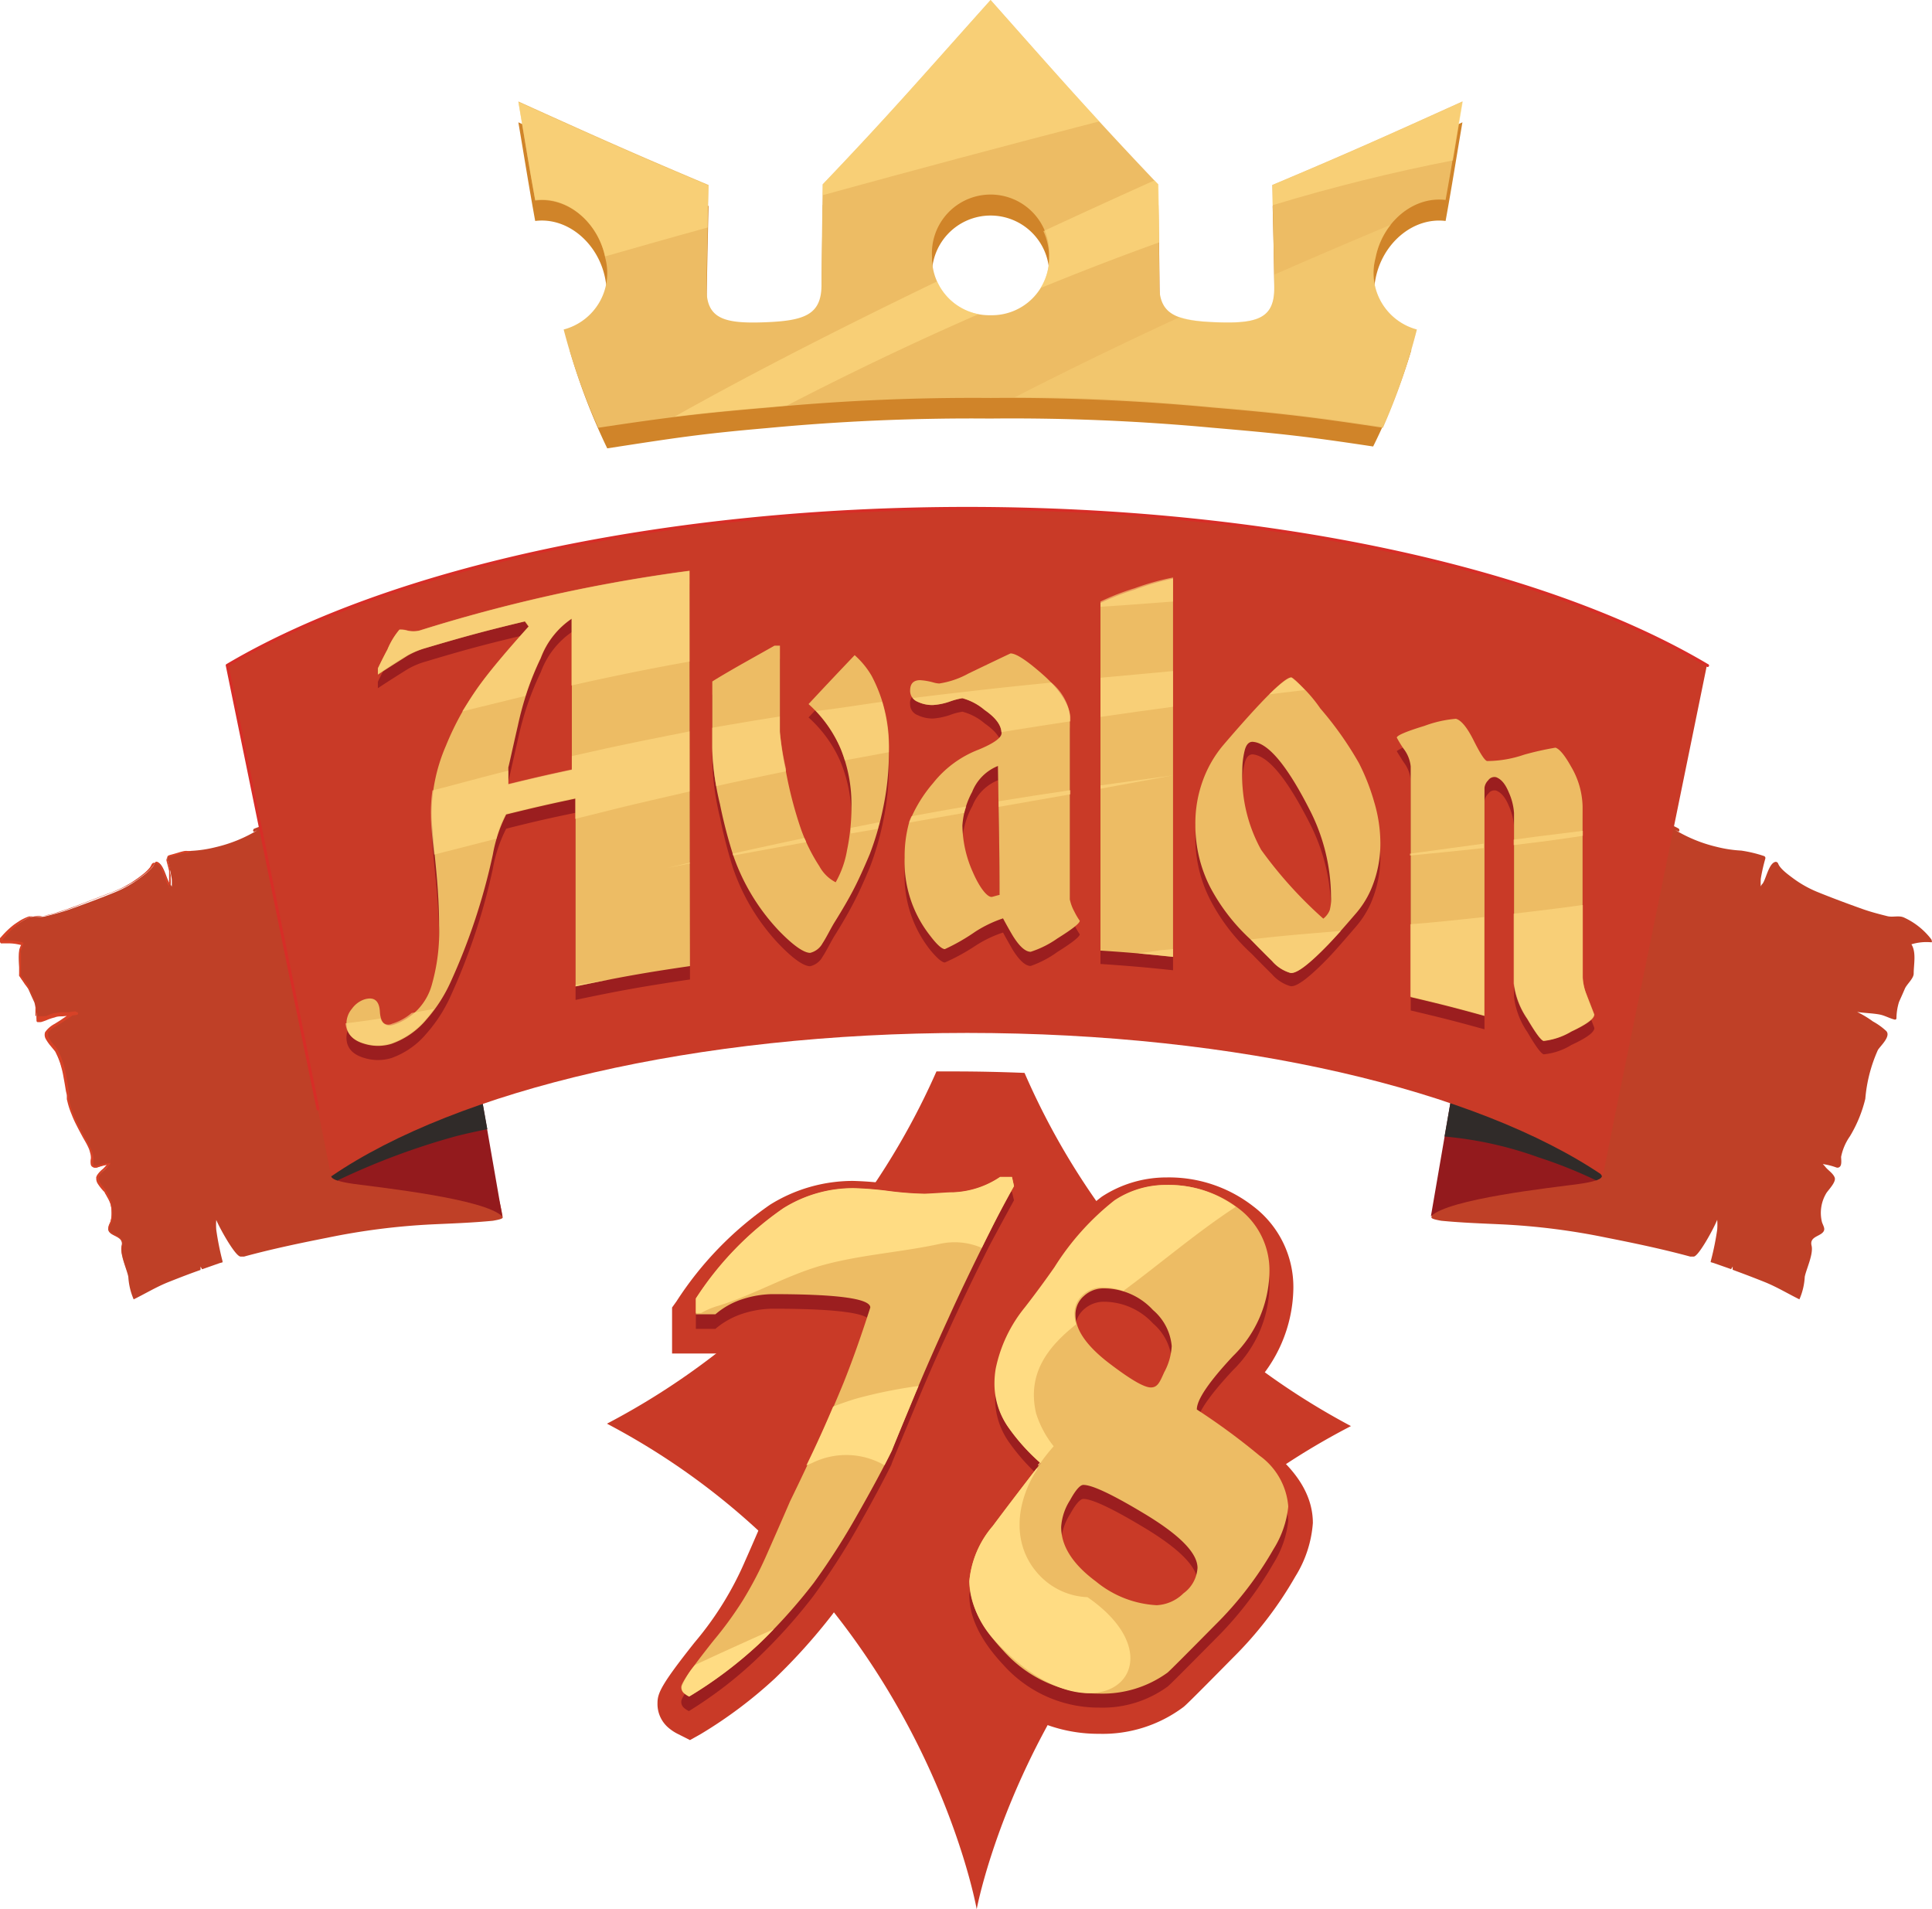 <svg xmlns="http://www.w3.org/2000/svg" xmlns:xlink="http://www.w3.org/1999/xlink" viewBox="0 0 144.54 142.83"><defs><style>.cls-1{mask:url(#mask);filter:url(#luminosity-noclip-3);}.cls-13,.cls-2,.cls-4,.cls-9{mix-blend-mode:multiply;}.cls-2{fill:url(#linear-gradient);}.cls-3{mask:url(#mask-2);filter:url(#luminosity-noclip-4);}.cls-4{fill:url(#linear-gradient-2);}.cls-5{isolation:isolate;}.cls-6{fill:#bf4027;}.cls-7{fill:#d74227;}.cls-8{mask:url(#mask-3);}.cls-13,.cls-9{opacity:0.7;}.cls-9{fill:url(#linear-gradient-3);}.cls-10{fill:#931a1d;}.cls-11{fill:#302b29;}.cls-12{mask:url(#mask-4);}.cls-13{fill:url(#linear-gradient-4);}.cls-14{fill:#78263f;}.cls-15{fill:#c93a27;}.cls-16{fill:#d72d27;}.cls-17{fill:#9b1e1f;}.cls-18{fill:#edbc64;}.cls-19,.cls-22{opacity:0.6;}.cls-20,.cls-22,.cls-23{fill:#ffdc83;}.cls-21{fill:#d08429;}.cls-23{opacity:0.3;}.cls-24{fill:url(#linear-gradient-5);}.cls-25{fill:url(#linear-gradient-6);}.cls-26{filter:url(#luminosity-noclip-2);}.cls-27{filter:url(#luminosity-noclip);}</style><filter id="luminosity-noclip" x="13.16" y="-8013.68" width="24.41" height="32766" filterUnits="userSpaceOnUse" color-interpolation-filters="sRGB"><feFlood flood-color="#fff" result="bg"/><feBlend in="SourceGraphic" in2="bg"/></filter><mask id="mask" x="13.16" y="-8013.68" width="24.41" height="32766" maskUnits="userSpaceOnUse"><g class="cls-27"/></mask><linearGradient id="linear-gradient" x1="14.66" y1="81.61" x2="32.72" y2="74.65" gradientUnits="userSpaceOnUse"><stop offset="0.05"/><stop offset="0.28" stop-color="#4c4c4c"/><stop offset="0.53" stop-color="#989898"/><stop offset="0.74" stop-color="#d0d0d0"/><stop offset="0.89" stop-color="#f2f2f2"/><stop offset="0.97" stop-color="#fff"/></linearGradient><filter id="luminosity-noclip-2" x="107.05" y="-8013.68" width="25.64" height="32766" filterUnits="userSpaceOnUse" color-interpolation-filters="sRGB"><feFlood flood-color="#fff" result="bg"/><feBlend in="SourceGraphic" in2="bg"/></filter><mask id="mask-2" x="107.05" y="-8013.68" width="25.64" height="32766" maskUnits="userSpaceOnUse"><g class="cls-26"/></mask><linearGradient id="linear-gradient-2" x1="128.3" y1="78.33" x2="113.29" y2="75.72" xlink:href="#linear-gradient"/><filter id="luminosity-noclip-3" x="13.16" y="60.95" width="24.41" height="32.4" filterUnits="userSpaceOnUse" color-interpolation-filters="sRGB"><feFlood flood-color="#fff" result="bg"/><feBlend in="SourceGraphic" in2="bg"/></filter><mask id="mask-3" x="13.16" y="60.95" width="24.41" height="32.4" maskUnits="userSpaceOnUse"><g class="cls-1"><path class="cls-2" d="M37.19,89.33a10.81,10.81,0,0,1-.41-1.94c-.21-1.4-.45-2.8-.67-4.2s-.45-2.59-.68-3.89c-.14-.78.14-1.94-.67-2.4-1.1-.64-1.62-2-2.12-3.11a27.82,27.82,0,0,1-1.39-4.16,22.81,22.81,0,0,0-2.47-6.56c-1.14-1.73-3.1-2.15-5-2.12a11.28,11.28,0,0,0-1.16.07c-.51.07-1-.05-1.51,0a2.76,2.76,0,0,0-1,.48,1.91,1.91,0,0,1-.32.16h0l0,0A5,5,0,0,0,19,62c-.1.07-.08.28.06.2l.19-.09a10.71,10.71,0,0,1-3.1,1.26,9.52,9.52,0,0,1-1.84.28,5.85,5.85,0,0,0-1.15.25c2.18,9.9,4.89,19.67,7.57,29.45,1.24-.28,2.48-.53,3.72-.8a50.81,50.81,0,0,1,7.86-1c1.51-.07,3-.12,4.53-.27.45-.08.75-.15.73-.26A12.07,12.07,0,0,0,37.19,89.33Z"/></g></mask><linearGradient id="linear-gradient-3" x1="14.66" y1="81.61" x2="32.72" y2="74.65" gradientUnits="userSpaceOnUse"><stop offset="0.05" stop-color="#ccd8d4"/><stop offset="0.38" stop-color="#aca48b"/><stop offset="0.66" stop-color="#947d53"/><stop offset="0.86" stop-color="#856431"/><stop offset="0.97" stop-color="#7f5b24"/></linearGradient><filter id="luminosity-noclip-4" x="107.05" y="60.95" width="25.64" height="32.18" filterUnits="userSpaceOnUse" color-interpolation-filters="sRGB"><feFlood flood-color="#fff" result="bg"/><feBlend in="SourceGraphic" in2="bg"/></filter><mask id="mask-4" x="107.05" y="60.95" width="25.64" height="32.18" maskUnits="userSpaceOnUse"><g class="cls-3"><path class="cls-4" d="M122.85,93.13c.79-3,1.63-6,2.59-9,2.14-6.63,4.67-13.1,7.25-19.56-.4.26-.6,1.29-.83,1.58a.59.59,0,0,0-.13.2,5.46,5.46,0,0,1,0-.57,13.65,13.65,0,0,1,.34-1.51.16.16,0,0,0-.12-.2,9.77,9.77,0,0,0-1.68-.4,9.52,9.52,0,0,1-1.84-.28,10.82,10.82,0,0,1-3.1-1.26l.19.09c.14.08.16-.13.06-.2a5,5,0,0,0-.74-.34l0,0s0,0,0,0h0a1.68,1.68,0,0,1-.33-.16,2.61,2.61,0,0,0-1-.48c-.52-.05-1,.07-1.51,0a11.28,11.28,0,0,0-1.16-.07c-1.93,0-3.89.39-5,2.12a22.53,22.53,0,0,0-2.47,6.56A29,29,0,0,1,112,73.79c-.5,1.13-1,2.47-2.13,3.11-.81.46-.52,1.62-.66,2.4-.24,1.3-.49,2.59-.69,3.89s-.46,2.8-.66,4.2a11.77,11.77,0,0,1-.42,1.94,13.73,13.73,0,0,0-.38,1.66c0,.11.29.18.73.26,1.5.15,3,.2,4.53.27a50.81,50.81,0,0,1,7.86,1Z"/></g></mask><linearGradient id="linear-gradient-4" x1="128.3" y1="78.33" x2="113.29" y2="75.72" xlink:href="#linear-gradient-3"/><linearGradient id="linear-gradient-5" x1="80.01" y1="150.7" x2="85.29" y2="164.07" gradientUnits="userSpaceOnUse"><stop offset="0" stop-color="#fff"/><stop offset="1" stop-color="#c93a27"/></linearGradient><linearGradient id="linear-gradient-6" x1="97.86" y1="143.67" x2="103.13" y2="157.03" xlink:href="#linear-gradient-5"/></defs><g class="cls-5"><g id="Layer_2" data-name="Layer 2"><g id="Layer_1-2" data-name="Layer 1"><path class="cls-6" d="M9.1,93.18c-.15.64.38,1.74.5,2.33A5,5,0,0,0,10,97.2c.88-.43,1.71-.94,2.62-1.3S14.2,95.28,15,95a2.09,2.09,0,0,0,0-.25l.12.2,1.31-.46.22-.06s0,0,0-.08A20.85,20.85,0,0,1,16.18,92a4.56,4.56,0,0,1,0-.74C16.44,91.89,17.61,94,18,94l.26,0c2.05-.56,4.15-1,6.23-1.41a50.81,50.81,0,0,1,7.86-1c1.51-.07,3-.12,4.53-.27.45-.08.75-.15.73-.26a12.07,12.07,0,0,0-.38-1.66,10.81,10.81,0,0,1-.41-1.94c-.21-1.4-.45-2.8-.67-4.2s-.45-2.59-.68-3.89c-.14-.78.14-1.94-.67-2.4-1.1-.64-1.62-2-2.12-3.11a27.82,27.82,0,0,1-1.39-4.16,22.81,22.81,0,0,0-2.47-6.56c-1.14-1.73-3.1-2.15-5-2.12a11.28,11.28,0,0,0-1.16.07c-.51.07-1-.05-1.51,0a2.76,2.76,0,0,0-1,.48,1.91,1.91,0,0,1-.32.16h0l0,0A5,5,0,0,0,19,62c-.1.07-.08.28.06.2l.19-.09a10.71,10.71,0,0,1-3.1,1.26,9.52,9.52,0,0,1-1.84.28,9.45,9.45,0,0,0-1.67.4.16.16,0,0,0-.13.2,11.71,11.71,0,0,1,.34,1.51,5.46,5.46,0,0,1,0,.57.59.59,0,0,0-.13-.2c-.26-.32-.48-1.6-1-1.64a.18.18,0,0,0-.17.13c-.15.4-.82.87-1.14,1.11a8.41,8.41,0,0,1-1.77,1c-1.12.46-2.26.88-3.4,1.29-.63.22-1.25.38-1.89.54-.39.09-.83-.07-1.21.09a5.3,5.3,0,0,0-2,1.64c-.05,0-.1.23,0,.22a3.89,3.89,0,0,1,1.49.15c-.38.6-.16,1.51-.16,2.19,0,.37.51.8.65,1.13s.3.68.45,1a4.69,4.69,0,0,1,.18,1.23.11.11,0,0,0,.14.08c.37-.09.71-.29,1.09-.37.56-.11,1.15-.11,1.72-.2a7.33,7.33,0,0,0-1.19.71,5.22,5.22,0,0,0-1,.72c-.37.4.47,1.13.63,1.42a11.18,11.18,0,0,1,.95,3.65A9.62,9.62,0,0,0,6.23,85a4.22,4.22,0,0,1,.65,1.54c0,.16,0,.56.07.71a.25.25,0,0,0,.3.08,5.11,5.11,0,0,1,.95-.25,2,2,0,0,0-.19.22c-.21.26-.58.47-.7.79s.43.88.61,1.14a2.82,2.82,0,0,1,.34,2.2c-.12.34-.3.56,0,.82S9.24,92.58,9.1,93.18Z"/><path class="cls-7" d="M14.31,63.66l-.25,0a1.19,1.19,0,0,0-.26,0,4.43,4.43,0,0,0-.49.13l-.49.14a1.35,1.35,0,0,0-.24.08.15.15,0,0,0-.06.1.25.25,0,0,0,0,.12l.13.5a1.82,1.82,0,0,1,.07.25l0,.25.05.25c0,.09,0,.17,0,.25a4.57,4.57,0,0,1,0,.52s0,0,0,0l0,0h0a2,2,0,0,0-.14-.22.8.8,0,0,1-.13-.24,5.38,5.38,0,0,1-.2-.51,4.23,4.23,0,0,0-.23-.48c-.09-.15-.2-.31-.35-.34h-.05s0,0,0,0a.23.23,0,0,0-.07.07.92.92,0,0,1-.13.24,3,3,0,0,1-.38.41q-.42.34-.87.66c-.15.1-.31.19-.47.28a4.45,4.45,0,0,1-.48.26,10.64,10.64,0,0,1-1,.42l-2,.77-1,.39-1,.32-.53.14a3,3,0,0,1-.55.11,2.06,2.06,0,0,0-1,.1,4.05,4.05,0,0,0-.91.56A7.56,7.56,0,0,0,.44,70l-.17.21-.05.05v0l0,0s0,.07,0,.08l0,0H.59a4.06,4.06,0,0,1,1.1.16.09.09,0,0,1,.06.11v0h0a2.56,2.56,0,0,0-.11.24c0,.08,0,.16-.07.25s0,.18,0,.27v.27l0,.56,0,.28v.25h0s0,0,0,0v0s0,.1,0,.13l0,.11a1.35,1.35,0,0,0,.14.22c.1.15.23.29.34.45a5,5,0,0,1,.25.53l.22.51.06.13v0l0,0,0,.07a2.13,2.13,0,0,1,.07.27c0,.1,0,.2,0,.3l0,.28,0,.27v0h0s0,0,0,0h0v0s0,0,0,0h0l.06,0A4,4,0,0,0,3.48,76,3.31,3.31,0,0,1,4,75.8l.56-.08.56,0,.55-.07,0,.2-.08,0-.1,0L5.37,76,5,76.25l-.39.26-.39.24a3.57,3.57,0,0,0-.38.25l-.16.15s-.07,0-.07.07a.15.15,0,0,0,0,.08.45.45,0,0,0,.07.36,2.12,2.12,0,0,0,.24.37l.3.36a2.39,2.39,0,0,1,.13.21l.1.21a3.25,3.25,0,0,1,.18.43c.06.15.1.3.15.45.08.3.15.61.2.91s.1.62.15.92.05.3.07.46l0,.22,0,.23a6.78,6.78,0,0,0,.28.87c.11.28.24.56.37.84L6.3,85c.14.27.31.53.44.82A2.07,2.07,0,0,1,7,86.7a1.2,1.2,0,0,0,0,.43.15.15,0,0,0,0,.07l.08,0c.06,0,.09,0,.18,0l.44-.14L8.19,87a.05.05,0,0,1,.07.05,0,0,0,0,1,0,0h0c-.14.14-.26.3-.42.44a2.3,2.3,0,0,0-.4.43,1.34,1.34,0,0,1-.06.12.64.64,0,0,1,0,.07v.06a.72.72,0,0,0,.09.27,3.19,3.19,0,0,0,.35.47A1.18,1.18,0,0,1,8,89.2a2.34,2.34,0,0,1,.15.27,3.12,3.12,0,0,1,.19.59,4.11,4.11,0,0,1,.08.6c0,.11,0,.21,0,.31a1.45,1.45,0,0,1-.05.3c0,.21-.16.38-.2.57a.33.33,0,0,0,.07.26.94.94,0,0,0,.1.1l.13.09c.16.11.35.18.51.31a.5.5,0,0,1,.17.26.65.65,0,0,1,0,.31,1.52,1.52,0,0,0,0,.6c0,.2.08.39.13.59.12.38.26.76.35,1.15-.09-.39-.25-.76-.36-1.15a3.92,3.92,0,0,1-.15-.59,1.79,1.79,0,0,1,0-.61.57.57,0,0,0,0-.29.41.41,0,0,0-.16-.23c-.15-.12-.34-.2-.51-.31a.57.57,0,0,1-.13-.08l-.12-.11a.42.42,0,0,1-.09-.31c0-.21.16-.38.19-.57a1.57,1.57,0,0,0,.05-.3,2.8,2.8,0,0,0,0-.29,2.33,2.33,0,0,0-.08-.59A3.07,3.07,0,0,0,8,89.52a2.2,2.2,0,0,0-.15-.26c0-.08-.12-.16-.18-.24a3.7,3.7,0,0,1-.37-.49.76.76,0,0,1-.1-.31v-.09a.14.14,0,0,1,0-.07.77.77,0,0,1,.07-.16,2,2,0,0,1,.42-.45c.14-.13.27-.29.41-.44l.06.1a5.28,5.28,0,0,0-.89.23l-.12,0a.38.38,0,0,1-.15,0l-.12-.07a.36.36,0,0,1-.08-.12,1.18,1.18,0,0,1,0-.49,1.28,1.28,0,0,0-.06-.43,1.69,1.69,0,0,0-.15-.43c-.12-.27-.29-.53-.44-.81s-.29-.54-.43-.82a8.13,8.13,0,0,1-.38-.85,5.78,5.78,0,0,1-.29-.89L5,82.23,5,82c0-.15-.06-.3-.08-.45-.05-.31-.1-.61-.16-.92a6.74,6.74,0,0,0-.2-.89,3.09,3.09,0,0,0-.14-.43,3.79,3.79,0,0,0-.18-.42l-.1-.21A1.88,1.88,0,0,0,4,78.5l-.29-.35a3.51,3.51,0,0,1-.27-.4.64.64,0,0,1-.07-.53,2,2,0,0,1,.72-.63l.4-.25.38-.26.39-.25.21-.12.11,0,.13,0a.11.11,0,0,1,.13.07.1.1,0,0,1-.07.13h0a5,5,0,0,1-.56.07l-.55.05c-.18,0-.37,0-.56.08a3.72,3.72,0,0,0-.51.16,3.75,3.75,0,0,1-.53.19l-.07,0a.57.57,0,0,1-.13,0l-.07,0-.06-.07a.08.08,0,0,1,0,0h0s0,0,0,0h0v0l0-.28,0-.28a2,2,0,0,0,0-.26.9.9,0,0,0-.07-.27l0-.07s0,0,0,0l0,0,0-.13-.22-.51c-.08-.17-.15-.36-.23-.5l-.33-.44c-.06-.08-.11-.17-.16-.25L1.43,73a.7.7,0,0,1,0-.14v-.29l0-.28,0-.56v-.29a2.85,2.85,0,0,1,0-.29c0-.1.05-.19.07-.29l.13-.27.06.14a3.7,3.7,0,0,0-1-.16H.19a.28.28,0,0,1-.11,0A.15.15,0,0,1,0,70.43a.31.31,0,0,1,0-.19s0,0,0,0l0,0,0-.06.18-.2a6.41,6.41,0,0,1,.8-.76c.14-.11.3-.21.45-.31s.33-.19.49-.26a2.15,2.15,0,0,1,.27-.1l.29,0h.53a2.51,2.51,0,0,0,.52-.1l.52-.13,1-.32,1-.37,2-.77a9.55,9.55,0,0,0,1-.41,4.23,4.23,0,0,0,.47-.25,4.34,4.34,0,0,0,.46-.28,9.13,9.13,0,0,0,.86-.64,3.3,3.3,0,0,0,.37-.38,1.71,1.71,0,0,0,.13-.23.28.28,0,0,1,.12-.12.11.11,0,0,1,.07,0,.13.13,0,0,1,.09,0,.58.58,0,0,1,.25.15,2,2,0,0,1,.16.24c.08.16.15.33.22.49s.12.34.19.51.07.16.12.24a1,1,0,0,1,.15.23h-.06a4.36,4.36,0,0,0,0-.51c0-.08,0-.17,0-.25l0-.25,0-.25-.06-.25-.13-.5a.27.27,0,0,1,0-.13.24.24,0,0,1,.07-.12,1.21,1.21,0,0,1,.25-.08l.49-.14.5-.12a1.17,1.17,0,0,1,.26,0Z"/><g class="cls-8"><path class="cls-9" d="M37.19,89.33a10.81,10.81,0,0,1-.41-1.94c-.21-1.4-.45-2.8-.67-4.2s-.45-2.59-.68-3.89c-.14-.78.14-1.94-.67-2.4-1.1-.64-1.62-2-2.12-3.11a27.82,27.82,0,0,1-1.39-4.16,22.81,22.81,0,0,0-2.47-6.56c-1.14-1.73-3.1-2.15-5-2.12a11.28,11.28,0,0,0-1.16.07c-.51.07-1-.05-1.51,0a2.76,2.76,0,0,0-1,.48,1.91,1.91,0,0,1-.32.16h0l0,0A5,5,0,0,0,19,62c-.1.07-.08.28.06.2l.19-.09a10.71,10.71,0,0,1-3.1,1.26,9.52,9.52,0,0,1-1.84.28,5.85,5.85,0,0,0-1.15.25c2.18,9.9,4.89,19.67,7.57,29.45,1.24-.28,2.48-.53,3.72-.8a50.81,50.81,0,0,1,7.86-1c1.51-.07,3-.12,4.53-.27.45-.08.75-.15.73-.26A12.07,12.07,0,0,0,37.19,89.33Z"/></g><path class="cls-10" d="M25.74,86.35l-.94,1.59s-.28.36,1.71.63S36.29,89.68,37.58,91L36,81.92Z"/><path class="cls-11" d="M25.24,88.31A53,53,0,0,1,34.1,85c.78-.2,1.57-.37,2.36-.53L36,81.92,25.74,86.35l-.94,1.59S24.67,88.11,25.24,88.31Z"/><path class="cls-6" d="M135.53,93.18c.15.64-.39,1.74-.51,2.33a4.81,4.81,0,0,1-.4,1.69c-.87-.43-1.71-.94-2.61-1.3s-1.59-.62-2.38-.91a2.11,2.11,0,0,1,0-.25,2.12,2.12,0,0,1-.12.2l-1.31-.46-.21-.06a.11.11,0,0,1,0-.08,20.82,20.82,0,0,0,.48-2.35,4.56,4.56,0,0,0,0-.74c-.25.64-1.42,2.79-1.77,2.75l-.25,0c-2.06-.56-4.16-1-6.24-1.41a50.81,50.81,0,0,0-7.86-1c-1.51-.07-3-.12-4.53-.27-.44-.08-.74-.15-.73-.26a13.73,13.73,0,0,1,.38-1.66,11.77,11.77,0,0,0,.42-1.94c.2-1.4.45-2.8.66-4.2s.45-2.59.69-3.89c.14-.78-.15-1.94.66-2.4,1.1-.64,1.63-2,2.13-3.11a29,29,0,0,0,1.39-4.16,22.53,22.53,0,0,1,2.47-6.56c1.13-1.73,3.09-2.15,5-2.12A11.28,11.28,0,0,1,122,61c.51.07,1-.05,1.51,0a2.61,2.61,0,0,1,1,.48,1.68,1.68,0,0,0,.33.16h0s0,0,0,0l0,0a5,5,0,0,1,.74.34c.1.07.08.28-.06.2l-.19-.09a10.82,10.82,0,0,0,3.1,1.26,9.52,9.52,0,0,0,1.84.28,9.77,9.77,0,0,1,1.68.4.16.16,0,0,1,.12.2,13.65,13.65,0,0,0-.34,1.51,5.46,5.46,0,0,0,0,.57.59.59,0,0,1,.13-.2c.26-.32.48-1.6,1-1.64a.21.21,0,0,1,.17.13c.14.4.81.87,1.13,1.11a8.41,8.41,0,0,0,1.77,1c1.13.46,2.26.88,3.41,1.29.62.22,1.24.38,1.88.54.4.09.84-.07,1.21.09a5.4,5.4,0,0,1,2.06,1.64s.1.23,0,.22a3.89,3.89,0,0,0-1.49.15c.38.6.17,1.51.17,2.19,0,.37-.52.8-.66,1.13s-.3.68-.44,1a4.32,4.32,0,0,0-.19,1.23.11.11,0,0,1-.14.08c-.37-.09-.71-.29-1.08-.37-.57-.11-1.15-.11-1.72-.2a7.7,7.7,0,0,1,1.18.71,4.93,4.93,0,0,1,1,.72c.37.4-.46,1.13-.63,1.42a11.17,11.17,0,0,0-.94,3.65A9.91,9.91,0,0,1,138.4,85a4.07,4.07,0,0,0-.66,1.54c0,.16.06.56-.07.71a.25.25,0,0,1-.3.08,4.91,4.91,0,0,0-1-.25,2.09,2.09,0,0,1,.2.22c.21.26.57.47.69.79s-.43.88-.61,1.14a2.86,2.86,0,0,0-.34,2.2c.12.34.31.56,0,.82S135.38,92.58,135.53,93.18Z"/><g class="cls-12"><path class="cls-13" d="M122.85,93.13c.79-3,1.63-6,2.59-9,2.14-6.63,4.67-13.1,7.25-19.56-.4.26-.6,1.29-.83,1.58a.59.59,0,0,0-.13.2,5.46,5.46,0,0,1,0-.57,13.65,13.65,0,0,1,.34-1.51.16.16,0,0,0-.12-.2,9.77,9.77,0,0,0-1.68-.4,9.52,9.52,0,0,1-1.84-.28,10.82,10.82,0,0,1-3.1-1.26l.19.09c.14.08.16-.13.06-.2a5,5,0,0,0-.74-.34l0,0s0,0,0,0h0a1.68,1.68,0,0,1-.33-.16,2.61,2.61,0,0,0-1-.48c-.52-.05-1,.07-1.51,0a11.28,11.28,0,0,0-1.16-.07c-1.93,0-3.89.39-5,2.12a22.53,22.53,0,0,0-2.47,6.56A29,29,0,0,1,112,73.79c-.5,1.13-1,2.47-2.13,3.11-.81.46-.52,1.62-.66,2.4-.24,1.3-.49,2.59-.69,3.89s-.46,2.8-.66,4.2a11.77,11.77,0,0,1-.42,1.94,13.73,13.73,0,0,0-.38,1.66c0,.11.29.18.73.26,1.5.15,3,.2,4.53.27a50.81,50.81,0,0,1,7.86,1Z"/></g><path class="cls-10" d="M118.88,86.35l.94,1.59s.28.36-1.71.63-9.77,1.11-11.06,2.42l1.56-9.07Z"/><path class="cls-11" d="M115.11,86.58a34.11,34.11,0,0,1,4.3,1.72c.54-.19.41-.36.41-.36l-.94-1.59-10.27-4.43-.54,3.1A27.81,27.81,0,0,1,115.11,86.58Z"/><path class="cls-14" d="M17.54,49.54a2.49,2.49,0,0,0-.37.22l1-.58Z"/><path class="cls-15" d="M119.92,87.94l1-5,6.78-33.18C115.72,42.69,95.4,38,72.36,38S29,42.69,17,49.77L23.78,83l1,5C34.17,81.57,52,77.27,72.36,77.27S110.56,81.57,119.92,87.94Z"/><path class="cls-16" d="M23.78,83.06a.1.1,0,0,1-.1-.08L16.89,49.79a.1.1,0,0,1,.05-.11c12.47-7.37,33.19-11.76,55.42-11.76s43,4.39,55.42,11.76a.11.11,0,1,1-.11.18c-12.44-7.34-33.12-11.72-55.31-11.72S29.57,42.51,17.12,49.82l6.77,33.11a.11.11,0,0,1-.08.13Z"/><path class="cls-17" d="M51.62,73.27c-3.43.51-5.15.81-8.56,1.53v-14c-2.08.43-3.12.67-5.19,1.19a10.71,10.71,0,0,0-1,3,46.53,46.53,0,0,1-3.17,9.55,11.12,11.12,0,0,1-1.78,2.76,6.07,6.07,0,0,1-2.64,1.85,3.47,3.47,0,0,1-2,0c-.91-.26-1.36-.77-1.36-1.54a1.71,1.71,0,0,1,.41-1.09,1.88,1.88,0,0,1,.88-.67c.75-.25,1.16,0,1.21.89s.38,1.16,1,1a4.41,4.41,0,0,0,2.91-3.09,14.47,14.47,0,0,0,.52-4.36c0-1.1-.06-2.34-.18-3.73s-.31-2.9-.38-4.38a13,13,0,0,1,1.07-5.33A21.76,21.76,0,0,1,36,52.09c.74-1,1.92-2.42,3.54-4.22l-.28-.37c-3,.71-4.48,1.11-7.45,2a5.84,5.84,0,0,0-1.3.55c-.76.47-1.51.95-2.24,1.43V51c.31-.64.55-1.1.71-1.39a5.43,5.43,0,0,1,.9-1.49,1.41,1.41,0,0,1,.59.06,1.75,1.75,0,0,0,.91,0,120.56,120.56,0,0,1,20.2-4.47ZM42.78,58.6V47.28a6.24,6.24,0,0,0-2.32,3,21.87,21.87,0,0,0-1,2.44,23.53,23.53,0,0,0-.71,2.58c-.46,2-.69,3.08-.72,3.14v1.29C39.92,59.22,40.87,59,42.78,58.6Z"/><path class="cls-17" d="M66.5,57.14a19.94,19.94,0,0,1-.42,4.25,21.17,21.17,0,0,1-1,3.48c-.53,1.28-.92,2.08-1.06,2.35-.38.77-.92,1.72-1.62,2.84-.3.5-.57,1.07-.86,1.51a1.42,1.42,0,0,1-.93.71c-.46,0-1.25-.52-2.35-1.67A15.62,15.62,0,0,1,54.86,65a36.06,36.06,0,0,1-1-3.87,19.88,19.88,0,0,1-.57-4.16v-5c.19-.13.92-.58,2.2-1.31l2.45-1.37.41,0v6.5a22.39,22.39,0,0,0,.43,2.81A30.61,30.61,0,0,0,59.92,63,13.29,13.29,0,0,0,61.3,65.8,2.94,2.94,0,0,0,62.52,67a7.41,7.41,0,0,0,.85-2.41,15.71,15.71,0,0,0,.33-3.25A11,11,0,0,0,62.89,57a9.55,9.55,0,0,0-2.4-3.33c1.38-1.48,2.07-2.22,3.45-3.66A6.16,6.16,0,0,1,65.2,51.5,11.15,11.15,0,0,1,66.5,57.14Z"/><path class="cls-17" d="M80.78,69.89c0,.18-.55.62-1.67,1.32a7.76,7.76,0,0,1-2,1.05c-.4,0-.85-.42-1.34-1.2-.16-.28-.41-.71-.73-1.3a8.79,8.79,0,0,0-2.08,1A15.26,15.26,0,0,1,70.69,72c-.21,0-.58-.31-1.1-.94a8.91,8.91,0,0,1-1.91-5.85A9.52,9.52,0,0,1,68,62.58a10.34,10.34,0,0,1,1.81-3,8.13,8.13,0,0,1,3.42-2.52c1.13-.47,1.7-.88,1.7-1.22,0-.57-.42-1.14-1.26-1.72A4.16,4.16,0,0,0,72,53.24a4.58,4.58,0,0,0-.94.25,5.11,5.11,0,0,1-1.26.26,2.56,2.56,0,0,1-1.16-.26.85.85,0,0,1-.55-.82.69.69,0,0,1,.73-.79,6,6,0,0,1,1,.18,1.83,1.83,0,0,0,.45.07,6.46,6.46,0,0,0,2.19-.74l3.14-1.5c.43,0,1.24.54,2.44,1.6s2,2.26,2,3.14V68.28a2.92,2.92,0,0,0,.33.9A5.83,5.83,0,0,0,80.78,69.89ZM74.8,68c0-3.86-.07-5.79-.12-9.64a3.43,3.43,0,0,0-1.93,1.93A6.16,6.16,0,0,0,72,62.75a8.75,8.75,0,0,0,.79,3.51c.53,1.22,1.12,1.91,1.44,1.84C74.32,68.08,74.53,68,74.8,68Z"/><path class="cls-17" d="M87.76,72.58c-2.17-.23-3.26-.32-5.43-.47v-26a18.24,18.24,0,0,1,2.57-1,16.54,16.54,0,0,1,2.86-.83Z"/><path class="cls-17" d="M103.27,64a8.71,8.71,0,0,1-.72,3.58,7.06,7.06,0,0,1-1.16,1.8c-.86,1-1.52,1.76-2,2.26-1.44,1.49-2.39,2.21-2.85,2.13a2.91,2.91,0,0,1-1.37-.88c-.54-.53-1-1-1.53-1.54a14.54,14.54,0,0,1-3.11-4.06,10.14,10.14,0,0,1-1.1-4.65A9.27,9.27,0,0,1,90,59.37a8.57,8.57,0,0,1,1.5-2.6c3-3.51,4.69-5.16,5.12-5.09A10.86,10.86,0,0,1,98.78,54a25.54,25.54,0,0,1,2.89,4.1A16,16,0,0,1,102.81,61,10.81,10.81,0,0,1,103.27,64Zm-3.69,4.06a14.41,14.41,0,0,0-1.64-6.56c-1.64-3.21-3-4.89-4.15-5.06-.32-.05-.55.17-.67.65a6.15,6.15,0,0,0-.18,1.52,11.35,11.35,0,0,0,1.41,5.9A31.18,31.18,0,0,0,99,69.72a1.4,1.4,0,0,0,.48-.63A3.2,3.2,0,0,0,99.58,68.07Z"/><path class="cls-17" d="M119.28,76.9c0,.32-.57.74-1.72,1.27a4.78,4.78,0,0,1-2.07.7c-.21-.06-.62-.63-1.22-1.66a5.9,5.9,0,0,1-1-2.63V61.82a4.51,4.51,0,0,0-.39-1.54c-.27-.65-.58-1-.95-1.14a.55.55,0,0,0-.59.24.89.89,0,0,0-.28.56V77c-2.2-.61-3.31-.89-5.52-1.41V58.33A2.66,2.66,0,0,0,105,57c-.33-.52-.5-.79-.5-.81s.69-.47,2.07-.88a9.06,9.06,0,0,1,2.35-.54c.39.11.84.65,1.33,1.62s.82,1.49,1,1.54a8.78,8.78,0,0,0,2.76-.46c1.52-.39,2.31-.55,2.36-.54.31.1.7.58,1.17,1.43a6.09,6.09,0,0,1,.86,3V74.12a3.88,3.88,0,0,0,.28,1.23C118.88,75.86,119.08,76.37,119.28,76.9Z"/><path class="cls-18" d="M51.62,72.27c-3.43.5-5.15.81-8.56,1.52V59.74c-2.08.44-3.12.68-5.19,1.19a10.71,10.71,0,0,0-1,3,46.64,46.64,0,0,1-3.17,9.56,11.3,11.3,0,0,1-1.78,2.76,6,6,0,0,1-2.64,1.84,3.46,3.46,0,0,1-2,0c-.91-.26-1.36-.77-1.36-1.55a1.7,1.7,0,0,1,.41-1.08,1.9,1.9,0,0,1,.88-.68c.75-.25,1.16.05,1.21.89s.38,1.16,1,1a4.37,4.37,0,0,0,2.91-3.09,14.42,14.42,0,0,0,.52-4.36q0-1.65-.18-3.72c-.12-1.38-.31-2.91-.38-4.39a12.91,12.91,0,0,1,1.07-5.32A21.57,21.57,0,0,1,36,51.08c.74-1,1.92-2.41,3.54-4.21-.11-.15-.16-.23-.28-.38-3,.71-4.48,1.11-7.45,2a6.35,6.35,0,0,0-1.3.55c-.76.48-1.51.95-2.24,1.43V50c.31-.64.55-1.11.71-1.4a5.64,5.64,0,0,1,.9-1.49,1.73,1.73,0,0,1,.59.07,2,2,0,0,0,.91,0,119.58,119.58,0,0,1,20.2-4.47ZM42.78,57.59V46.28a6.15,6.15,0,0,0-2.32,2.95,21.87,21.87,0,0,0-1,2.44,23.53,23.53,0,0,0-.71,2.58c-.46,2-.69,3.09-.72,3.15v1.28C39.92,58.22,40.87,58,42.78,57.59Z"/><path class="cls-18" d="M66.5,56.13a20,20,0,0,1-.42,4.26,21.78,21.78,0,0,1-1,3.48c-.53,1.27-.92,2.07-1.06,2.35-.38.77-.92,1.71-1.62,2.83-.3.5-.57,1.07-.86,1.51a1.44,1.44,0,0,1-.93.72c-.46,0-1.25-.53-2.35-1.67A15.58,15.58,0,0,1,54.86,64a36.41,36.41,0,0,1-1-3.86,20,20,0,0,1-.57-4.16v-5c.19-.13.92-.57,2.2-1.3l2.45-1.38.41,0v6.5a22.12,22.12,0,0,0,.43,2.81,30,30,0,0,0,1.15,4.43A13.15,13.15,0,0,0,61.3,64.8,2.9,2.9,0,0,0,62.52,66a7.35,7.35,0,0,0,.85-2.4,15.81,15.81,0,0,0,.33-3.26A11,11,0,0,0,62.89,56a9.55,9.55,0,0,0-2.4-3.33c1.38-1.48,2.07-2.21,3.45-3.66a6.35,6.35,0,0,1,1.26,1.53A11.18,11.18,0,0,1,66.5,56.13Z"/><path class="cls-18" d="M80.78,68.88c0,.19-.55.62-1.67,1.32a7.4,7.4,0,0,1-2,1c-.4,0-.85-.41-1.34-1.2-.16-.27-.41-.7-.73-1.3a9.2,9.2,0,0,0-2.08,1A14.87,14.87,0,0,1,70.69,71c-.21,0-.58-.31-1.1-1a8.9,8.9,0,0,1-1.91-5.84A9.47,9.47,0,0,1,68,61.58a10.35,10.35,0,0,1,1.81-3,8,8,0,0,1,3.42-2.51c1.13-.47,1.7-.88,1.7-1.23,0-.56-.42-1.14-1.26-1.72A4.31,4.31,0,0,0,72,52.23a5.44,5.44,0,0,0-.94.25,4.68,4.68,0,0,1-1.26.26,2.55,2.55,0,0,1-1.16-.25.87.87,0,0,1-.55-.83c0-.51.24-.77.73-.78a4.79,4.79,0,0,1,1,.17,1.94,1.94,0,0,0,.45.08,6.55,6.55,0,0,0,2.19-.75c1-.48,2.08-1,3.14-1.5.43,0,1.24.54,2.44,1.6s2,2.26,2,3.14V67.28a3.12,3.12,0,0,0,.33.9A5.23,5.23,0,0,0,80.78,68.88Zm-6-1.94c0-3.85-.07-5.78-.12-9.64a3.45,3.45,0,0,0-1.93,1.94A6.12,6.12,0,0,0,72,61.75a8.79,8.79,0,0,0,.79,3.51c.53,1.22,1.12,1.91,1.44,1.83C74.32,67.07,74.53,67,74.8,66.94Z"/><path class="cls-18" d="M87.76,71.58c-2.17-.23-3.26-.33-5.43-.47v-26a17.72,17.72,0,0,1,2.57-1,18.72,18.72,0,0,1,2.86-.83Z"/><path class="cls-18" d="M103.27,63a8.67,8.67,0,0,1-.72,3.58,7,7,0,0,1-1.16,1.81c-.86,1-1.52,1.75-2,2.25-1.44,1.49-2.39,2.22-2.85,2.14a2.87,2.87,0,0,1-1.37-.89c-.54-.52-1-1-1.53-1.54a14.5,14.5,0,0,1-3.11-4,10.17,10.17,0,0,1-1.1-4.65A9.32,9.32,0,0,1,90,58.36a8.69,8.69,0,0,1,1.5-2.6c3-3.51,4.69-5.16,5.12-5.08A10.57,10.57,0,0,1,98.78,53a25.54,25.54,0,0,1,2.89,4.09A16,16,0,0,1,102.81,60,10.86,10.86,0,0,1,103.27,63Zm-3.69,4.07a14.45,14.45,0,0,0-1.64-6.57q-2.46-4.81-4.15-5c-.32-.05-.55.16-.67.64a6.27,6.27,0,0,0-.18,1.52,11.39,11.39,0,0,0,1.41,5.91A31.59,31.59,0,0,0,99,68.72a1.52,1.52,0,0,0,.48-.63A3.29,3.29,0,0,0,99.58,67.07Z"/><path class="cls-18" d="M119.28,75.89c0,.33-.57.74-1.72,1.28a5.11,5.11,0,0,1-2.07.7c-.21-.07-.62-.63-1.22-1.66a5.89,5.89,0,0,1-1-2.64V60.82a4.46,4.46,0,0,0-.39-1.54c-.27-.66-.58-1-.95-1.14a.56.56,0,0,0-.59.23.94.94,0,0,0-.28.57V76c-2.2-.61-3.31-.89-5.52-1.41V57.33A2.6,2.6,0,0,0,105,56a9.09,9.09,0,0,1-.5-.82c0-.16.69-.46,2.07-.88a8.8,8.8,0,0,1,2.35-.53c.39.1.84.64,1.33,1.62s.82,1.49,1,1.54a8.61,8.61,0,0,0,2.76-.47,22.26,22.26,0,0,1,2.36-.53c.31.1.7.58,1.17,1.42a6.12,6.12,0,0,1,.86,3V73.11a4,4,0,0,0,.28,1.24C118.88,74.85,119.08,75.37,119.28,75.89Z"/><g class="cls-19"><path class="cls-20" d="M43.06,73.68v.11l2.66-.54Z"/><path class="cls-20" d="M27.25,78.05a3.46,3.46,0,0,0,2,0,6,6,0,0,0,2.64-1.84c.2-.23.4-.48.59-.74l-1.69.31a4,4,0,0,1-1.46.8.61.61,0,0,1-.87-.39q-1.3.21-2.61.36C25.92,77.31,26.37,77.79,27.25,78.05Z"/><path class="cls-20" d="M31.85,48.47c3-.87,4.46-1.27,7.45-2,.12.15.17.23.28.38-1.62,1.8-2.8,3.21-3.54,4.21-.55.74-1,1.46-1.46,2.16L36,52.87l3.3-.81c.05-.13.09-.26.13-.39a21.87,21.87,0,0,1,1-2.44,6.15,6.15,0,0,1,2.32-2.95v5q3.93-.89,7.89-1.62l.95-.17v-6.8a119.58,119.58,0,0,0-20.2,4.47,2,2,0,0,1-.91,0,1.73,1.73,0,0,0-.59-.07,5.64,5.64,0,0,0-.9,1.49c-.16.29-.4.76-.71,1.4v.44c.73-.48,1.48-1,2.24-1.43A6.35,6.35,0,0,1,31.85,48.47Z"/><path class="cls-20" d="M44.93,56.08l-2.15.48v1c-1.91.41-2.86.63-4.75,1.09v-1c-1.9.47-3.79,1-5.68,1.48A10.79,10.79,0,0,0,32.24,61c0,1,.14,2,.24,2.93h0l4.66-1.19a6.88,6.88,0,0,1,.7-1.84c2.07-.51,3.11-.75,5.19-1.19v1.55l3.33-.83c1.74-.42,3.49-.82,5.23-1.22v-4.5C49.39,55.15,47.16,55.59,44.93,56.08Z"/><path class="cls-20" d="M49.93,64.92l1.69-.33v-.06Z"/><path class="cls-20" d="M54.85,64l5.46-1c0-.1-.09-.2-.13-.31q-2.7.57-5.38,1.17A1.09,1.09,0,0,1,54.85,64Z"/><path class="cls-20" d="M65.68,62c0-.16.09-.31.13-.47l-.16,0-2,.4c0,.14,0,.28,0,.42Z"/><path class="cls-20" d="M58.34,54.7V53.6c-1.69.26-3.38.55-5.06.84v1.5a17,17,0,0,0,.3,2.87c1.74-.39,3.48-.75,5.22-1.11l0-.19A22.12,22.12,0,0,1,58.34,54.7Z"/><path class="cls-20" d="M61.06,53.19A9.55,9.55,0,0,1,62.89,56a8.31,8.31,0,0,1,.31.88l3.3-.61v-.09A13.55,13.55,0,0,0,66,52.5C64.37,52.72,62.72,53,61.06,53.19Z"/><path class="cls-20" d="M74.71,59.94v.42l5.37-.94v-.31C78.3,59.37,76.5,59.65,74.71,59.94Z"/><path class="cls-20" d="M72.29,60.33c-1.37.23-2.74.48-4.1.73a3.39,3.39,0,0,0-.19.48l4.14-.73Q72.2,60.58,72.29,60.33Z"/><path class="cls-20" d="M73,51.66c-1.58.18-3.15.36-4.72.56a1.09,1.09,0,0,0,.35.27,2.55,2.55,0,0,0,1.16.25,4.68,4.68,0,0,0,1.26-.26,5.44,5.44,0,0,1,.94-.25,4.31,4.31,0,0,1,1.66.87c.82.56,1.24,1.12,1.26,1.67,1.72-.28,3.45-.55,5.17-.81v-.34a4,4,0,0,0-1.43-2.56C76.78,51.25,74.89,51.44,73,51.66Z"/><path class="cls-20" d="M87.76,58l-5.43.75V59l5.43-1Z"/><path class="cls-20" d="M82.33,50.7v2.93c1.81-.26,3.62-.52,5.43-.76V50.2Z"/><path class="cls-20" d="M87.76,45V43.2A18.72,18.72,0,0,0,84.9,44a17.72,17.72,0,0,0-2.57,1v.39C84.14,45.28,86,45.13,87.76,45Z"/><path class="cls-20" d="M86.86,71.08l-1.72.24,2.62.26V71Z"/><path class="cls-20" d="M95.69,51.85l1.93-.23c-.54-.61-.88-.92-1-.94s-.78.38-1.66,1.26Z"/><path class="cls-20" d="M93.56,70.28a.46.46,0,0,0,.07.07c.48.5,1,1,1.53,1.54a2.87,2.87,0,0,0,1.37.89c.46.08,1.41-.65,2.85-2.14.26-.27.58-.61.94-1C98.06,69.83,95.81,70,93.56,70.28Z"/><path class="cls-20" d="M118.42,62.52v-.37l-3.29.41-1.89.25v.41c1.4-.17,2.8-.34,4.2-.55C117.77,62.63,118.1,62.57,118.42,62.52Z"/><path class="cls-20" d="M111,63.11l-5.52.75V64q2.76-.26,5.52-.56Z"/><path class="cls-20" d="M105.51,69.14v5.41c2.21.52,3.32.8,5.52,1.41V68.6C109.19,68.8,107.35,69,105.51,69.14Z"/><path class="cls-20" d="M118.42,73.11v-5.4h-.09c-1.69.24-3.39.44-5.09.64v5.21a5.89,5.89,0,0,0,1,2.64c.6,1,1,1.59,1.22,1.66a5.11,5.11,0,0,0,2.07-.7c1.15-.54,1.72-1,1.72-1.28-.2-.52-.4-1-.58-1.54A4,4,0,0,1,118.42,73.11Z"/></g><path class="cls-21" d="M102.91,20.85c.51-2.65,2.81-4.62,5.24-4.32h0c.53-2.93.75-4.42,1.26-7.38C103.8,11.71,101,13,95.21,15.41c0,0,.14,5.42.15,7.71s-1.29,2.67-4.31,2.56-4.29-.57-4.29-2.8-.09-7.53-.09-7.53C81.54,10,79.06,7.15,74.11,1.57c-5,5.58-7.43,8.42-12.56,13.78,0,0-.08,5.31-.09,7.53s-1.26,2.68-4.29,2.8-4.33-.28-4.31-2.56.15-7.71.15-7.71c-5.75-2.43-8.59-3.7-14.23-6.26.51,3,.73,4.45,1.26,7.38h0c2.42-.31,4.73,1.67,5.24,4.32s-.39,4.83-2.66,5.35a47.18,47.18,0,0,0,2.81,7.34c5.07-.78,6.92-1.08,12-1.52a161.72,161.72,0,0,1,16.62-.71A161.72,161.72,0,0,1,90.73,32c5.11.44,6.9.63,12,1.4a46.57,46.57,0,0,0,2.86-7.22C103.3,25.68,102.4,23.42,102.91,20.85Zm-28.8,4.3a4.29,4.29,0,0,1-4.38-4.34,4.39,4.39,0,1,1,8.76,0A4.29,4.29,0,0,1,74.11,25.15Z"/><path class="cls-18" d="M102.91,19.29c.51-2.65,2.81-4.63,5.24-4.33h0c.53-2.93.75-4.41,1.26-7.37-5.64,2.55-8.48,3.83-14.23,6.25,0,0,.14,5.43.15,7.71s-1.29,2.67-4.31,2.56-4.29-.57-4.29-2.79-.09-7.53-.09-7.53C81.54,8.42,79.06,5.58,74.11,0c-5,5.58-7.43,8.42-12.56,13.79,0,0-.08,5.3-.09,7.53S60.2,24,57.17,24.11s-4.33-.28-4.31-2.56.15-7.71.15-7.71c-5.75-2.42-8.59-3.7-14.23-6.25.51,3,.73,4.44,1.26,7.37h0c2.42-.3,4.73,1.68,5.24,4.33a4.37,4.37,0,0,1-3.11,5.36A46.86,46.86,0,0,0,44.76,32c5.07-.77,7.62-1.08,12.73-1.51a161.73,161.73,0,0,1,16.62-.72,161.73,161.73,0,0,1,16.62.72c5.11.43,7.66.74,12.73,1.51A46.86,46.86,0,0,0,106,24.65,4.37,4.37,0,0,1,102.91,19.29Zm-28.8,4.29a4.28,4.28,0,0,1-4.38-4.34,4.39,4.39,0,1,1,8.76,0A4.28,4.28,0,0,1,74.11,23.58Z"/><path class="cls-22" d="M86.73,18.13c0-2.15-.06-4.34-.06-4.34l-.29-.3c-2.72,1.22-5.51,2.5-8.32,3.8a4.75,4.75,0,0,1,.43,1.95,4.25,4.25,0,0,1-.65,2.31C80.73,20.37,83.69,19.22,86.73,18.13Z"/><path class="cls-22" d="M109.44,7.59c-5.64,2.55-8.48,3.83-14.23,6.25,0,0,0,.62,0,1.51C99.67,14,104.17,12.88,108.7,12,108.93,10.64,109.13,9.39,109.44,7.59Z"/><path class="cls-22" d="M70.11,21.05C63,24.48,56.09,28,50.47,31.17c2.13-.27,4.18-.47,7-.71l1.4-.12c4.33-2.24,9.16-4.58,14.34-6.84A4.26,4.26,0,0,1,70.11,21.05Z"/><path class="cls-22" d="M82.24,9.08C79.62,6.23,77.41,3.73,74.11,0c-5,5.58-7.43,8.42-12.56,13.79,0,0,0,.31,0,.81C68.25,12.76,75.23,10.89,82.24,9.08Z"/><path class="cls-23" d="M102.91,19.29a5.67,5.67,0,0,1,1.15-2.48c-2.72,1.14-5.66,2.39-8.71,3.73,0,.38,0,.72,0,1,0,2.28-1.29,2.67-4.31,2.56a10,10,0,0,1-2.77-.38c-4.14,1.91-8.33,3.94-12.35,6,5.5,0,8.8.19,14.8.71,5.11.43,7.66.74,12.73,1.51A46.86,46.86,0,0,0,106,24.65,4.37,4.37,0,0,1,102.91,19.29Z"/><path class="cls-22" d="M40.07,15c2.38-.3,4.63,1.61,5.2,4.18,2.48-.7,5-1.43,7.67-2.16,0-1.7.07-3.14.07-3.14-5.75-2.42-8.59-3.7-14.23-6.25.51,3,.73,4.44,1.26,7.37Z"/><path class="cls-15" d="M76.65,80.26c-1.72-.07-3.47-.11-5.25-.11H70.06a54.64,54.64,0,0,1-24.65,26.35c23.45,12.35,27.66,36.32,27.66,36.32s4.42-23.94,28-36.14A54.48,54.48,0,0,1,76.65,80.26Z"/><path class="cls-24" d="M75.87,90C75.2,91.15,74.6,92.3,74,93.41Q72.17,97.16,71,99.82c-.94,2.06-1.79,4-2.56,5.84-1.11,2.68-1.67,4-1.67,4.07-.62,1.29-1.5,2.9-2.61,4.85a52.51,52.51,0,0,1-3.23,5.06,41.91,41.91,0,0,1-4.13,4.59,30.64,30.64,0,0,1-5.22,3.91,2,2,0,0,1-.39-.26.6.6,0,0,1-.18-.47c0-.28.8-1.43,2.4-3.44a26.46,26.46,0,0,0,2.19-3,26.76,26.76,0,0,0,1.8-3.44c.58-1.28,1.16-2.62,1.75-4q2.36-4.8,4-8.86,1-2.5,2-5.63c0-.7-2.43-1-7.31-1a7.81,7.81,0,0,0-2.14.33,6,6,0,0,0-2.14,1.18H52.06v-1.1a24.29,24.29,0,0,1,6.53-6.73,9.83,9.83,0,0,1,5.27-1.51c.56,0,1.43.07,2.61.2a25,25,0,0,0,2.71.21c.91,0,1.62-.07,2.14-.1a6.71,6.71,0,0,0,3.5-1.15h.89Z"/><path class="cls-15" d="M51.62,130.17l-.87-.44a3.44,3.44,0,0,1-.76-.5,2.33,2.33,0,0,1-.8-1.82c0-.74.25-1.36,2.78-4.55a24.29,24.29,0,0,0,3.77-6.08c.57-1.28,1.14-2.61,1.73-4l0-.08c1.54-3.14,2.85-6.08,3.91-8.74.48-1.22,1-2.56,1.45-4a42.78,42.78,0,0,0-5.12-.22,6.1,6.1,0,0,0-1.63.26,4.22,4.22,0,0,0-1.5.83l-.5.42H50.28V97.81l.33-.46a25.71,25.71,0,0,1,7-7.23,11.71,11.71,0,0,1,6.21-1.78,26.58,26.58,0,0,1,2.82.23,23.36,23.36,0,0,0,2.5.19c.82,0,1.52-.06,2-.1a5,5,0,0,0,2.49-.75l.49-.4h2.94l.63,2.73-.34.6c-.65,1.16-1.25,2.3-1.79,3.37-1.24,2.48-2.27,4.62-3,6.35-.93,2-1.78,4-2.53,5.79-1,2.37-1.38,3.33-1.54,3.71v.08l-.18.37c-.64,1.32-1.53,3-2.66,5a54,54,0,0,1-3.37,5.25,43.76,43.76,0,0,1-4.31,4.8,33.56,33.56,0,0,1-5.53,4.15Zm9.11-15.94c-.59,1.39-1.17,2.72-1.74,4-.35.79-.72,1.54-1.1,2.24.54-.61,1.07-1.26,1.59-1.93a49,49,0,0,0,3.1-4.86c1.08-1.89,1.94-3.49,2.55-4.73h0c.21-.56.66-1.64,1.63-4,.76-1.84,1.63-3.82,2.58-5.9.8-1.76,1.84-3.94,3.11-6.47l.29-.58c-.38.07-.79.13-1.22.18-.61,0-1.34.08-2.27.11a29.42,29.42,0,0,1-3-.22,22.48,22.48,0,0,0-2.4-.19,8.07,8.07,0,0,0-4.34,1.25,16.69,16.69,0,0,0-3.64,3.23,9,9,0,0,1,1.87-.22c6.29,0,9.09.41,9.09,2.83v.27l-.08.27c-.67,2.11-1.35,4-2,5.74C63.65,108,62.3,111,60.73,114.23Z"/><path class="cls-25" d="M96.38,113.93a7.45,7.45,0,0,1-1.1,3.18,26.36,26.36,0,0,1-4.38,5.69c-2.19,2.23-3.38,3.41-3.55,3.55a8.25,8.25,0,0,1-5.12,1.57,9.53,9.53,0,0,1-7.15-3.19q-2.55-2.72-2.55-5.22a7.32,7.32,0,0,1,1.74-4.12c1.17-1.57,2.36-3.13,3.58-4.7a14.63,14.63,0,0,1-2.4-2.69,5.59,5.59,0,0,1-1-3.31,8.81,8.81,0,0,1,1.73-4.86Q77.79,97.6,78.89,96a20,20,0,0,1,4.49-5,7,7,0,0,1,3.87-1.14,8.55,8.55,0,0,1,5.4,1.77,5.77,5.77,0,0,1,2.27,4.8,9,9,0,0,1-2.72,6.21q-2.72,2.92-2.71,4a49.67,49.67,0,0,1,4.7,3.45A5.18,5.18,0,0,1,96.38,113.93Zm-6.79,4.59q0-1.67-4-4.07-3.55-2.15-4.54-2.14c-.25,0-.59.38-1,1.15a4.11,4.11,0,0,0-.65,2c0,1.43.86,2.79,2.61,4.07a7.72,7.72,0,0,0,4.54,1.78,3.05,3.05,0,0,0,2-.89A2.54,2.54,0,0,0,89.59,118.52Zm-1.93-16.6a4,4,0,0,0-1.4-2.71,5,5,0,0,0-3.62-1.62,2.22,2.22,0,0,0-1.56.57,1.88,1.88,0,0,0-.62,1.41q0,1.73,2.64,3.71c1.52,1.15,2.51,1.72,3,1.72s.65-.38,1-1.15A4.54,4.54,0,0,0,87.66,101.92Z"/><path class="cls-15" d="M82.23,129.7A11.32,11.32,0,0,1,73.79,126c-2-2.15-3.05-4.31-3.05-6.45a8.8,8.8,0,0,1,2.11-5.18c.85-1.15,1.73-2.32,2.62-3.47A18.5,18.5,0,0,1,74,109a7.39,7.39,0,0,1-1.37-4.34,10.5,10.5,0,0,1,2-5.85C75.79,97.3,76.71,96,77.43,95a21.17,21.17,0,0,1,5-5.48,8.82,8.82,0,0,1,4.84-1.44,10.25,10.25,0,0,1,6.49,2.16,7.57,7.57,0,0,1,3,6.2,10.78,10.78,0,0,1-3.19,7.43,20.67,20.67,0,0,0-1.8,2.15c1.35.93,2.57,1.85,3.62,2.73,1.88,1.62,2.83,3.35,2.83,5.18a8.75,8.75,0,0,1-1.31,4,28.33,28.33,0,0,1-4.68,6.09c-3.36,3.41-3.57,3.58-3.71,3.69A10.07,10.07,0,0,1,82.23,129.7Zm-4-16.61c-.86,1.12-1.72,2.25-2.55,3.36a5.55,5.55,0,0,0-1.39,3.06c0,1.2.69,2.54,2.07,4a7.75,7.75,0,0,0,5.85,2.63,6.52,6.52,0,0,0,4-1.18c.12-.11.61-.58,2.44-2.43a4.41,4.41,0,0,1-2.1.54A9.48,9.48,0,0,1,81,121c-2.21-1.64-3.34-3.49-3.34-5.51A5.39,5.39,0,0,1,78.25,113.09Zm2.84-2.56c.89,0,2.16.41,5.46,2.39s4.83,3.75,4.83,5.6a3.76,3.76,0,0,1-.3,1.46,21.79,21.79,0,0,0,2.64-3.72,5.84,5.84,0,0,0,.88-2.33A3.61,3.61,0,0,0,93,111.47a46.82,46.82,0,0,0-4.52-3.31l-.8-.52v-1a3.31,3.31,0,0,1,.08-.68,2.39,2.39,0,0,1-1.73.79c-.79,0-1.74-.34-4-2.08s-3.35-3.37-3.35-5.13v-.2l-1.12,1.53a7,7,0,0,0-1.37,3.79,3.82,3.82,0,0,0,.72,2.29A13.68,13.68,0,0,0,79,109.36l1.25,1.1-.29.38A2.08,2.08,0,0,1,81.09,110.53Zm1.55-14.72A6.75,6.75,0,0,1,87.53,98a5.69,5.69,0,0,1,1.91,4,4.92,4.92,0,0,1-.25,1.51c.45-.59,1-1.25,1.71-2a7.29,7.29,0,0,0,2.24-5A4,4,0,0,0,91.55,93a6.7,6.7,0,0,0-4.3-1.39,5.21,5.21,0,0,0-2.9.86A14.87,14.87,0,0,0,81,96.12,4.14,4.14,0,0,1,82.64,95.81Z"/><path class="cls-17" d="M75.86,89.79C75.2,91,74.59,92.12,74,93.23c-1.26,2.51-2.28,4.65-3.08,6.42-.94,2-1.8,4-2.56,5.84-1.11,2.68-1.67,4-1.67,4.07q-.95,1.92-2.61,4.85a53,53,0,0,1-3.24,5,40.87,40.87,0,0,1-4.12,4.59A30.91,30.91,0,0,1,51.54,128a1.66,1.66,0,0,1-.39-.26.58.58,0,0,1-.18-.47c0-.27.8-1.42,2.4-3.44a27.43,27.43,0,0,0,2.19-3,28.16,28.16,0,0,0,1.8-3.44c.57-1.29,1.16-2.63,1.75-4,1.56-3.19,2.89-6.15,4-8.86.67-1.67,1.33-3.54,2-5.63q0-1-7.31-1a7.48,7.48,0,0,0-2.14.34,6,6,0,0,0-2.14,1.17H52.06V98.2a24.21,24.21,0,0,1,6.53-6.74A9.83,9.83,0,0,1,63.86,90a25,25,0,0,1,2.61.21,25,25,0,0,0,2.71.21c.91,0,1.62-.07,2.14-.11a6.65,6.65,0,0,0,3.5-1.15h.89Z"/><path class="cls-17" d="M96.38,113.75a7.49,7.49,0,0,1-1.1,3.19,26.61,26.61,0,0,1-4.38,5.69c-2.2,2.22-3.38,3.41-3.55,3.54a8.27,8.27,0,0,1-5.12,1.57,9.55,9.55,0,0,1-7.15-3.18c-1.7-1.81-2.56-3.55-2.56-5.22a7.34,7.34,0,0,1,1.75-4.13c1.17-1.56,2.36-3.13,3.58-4.69a15,15,0,0,1-2.4-2.69,5.62,5.62,0,0,1-1-3.32,8.81,8.81,0,0,1,1.72-4.85q1.68-2.25,2.77-3.81a19.59,19.59,0,0,1,4.49-5,6.93,6.93,0,0,1,3.86-1.15,8.51,8.51,0,0,1,5.4,1.77,5.79,5.79,0,0,1,2.28,4.81,9,9,0,0,1-2.72,6.21q-2.72,2.92-2.71,4a48.21,48.21,0,0,1,4.69,3.44A5.17,5.17,0,0,1,96.38,113.75Zm-6.79,4.6q0-1.68-4-4.08c-2.36-1.42-3.88-2.14-4.54-2.14-.24,0-.58.39-1,1.15a4.18,4.18,0,0,0-.66,2q0,2.13,2.61,4.07a7.79,7.79,0,0,0,4.54,1.77,3,3,0,0,0,2-.89A2.52,2.52,0,0,0,89.59,118.35Zm-1.93-16.6A4,4,0,0,0,86.26,99a5,5,0,0,0-3.63-1.62,2.2,2.2,0,0,0-1.55.58,1.82,1.82,0,0,0-.62,1.41q0,1.72,2.64,3.7c1.52,1.15,2.5,1.73,3,1.73s.66-.39,1-1.15A4.58,4.58,0,0,0,87.66,101.75Z"/><path class="cls-18" d="M75.86,88.74c-.66,1.18-1.27,2.33-1.82,3.44-1.26,2.51-2.28,4.64-3.08,6.42-.94,2.05-1.8,4-2.56,5.84-1.11,2.67-1.67,4-1.67,4.06q-.95,1.94-2.61,4.85a52.15,52.15,0,0,1-3.24,5.06A40.87,40.87,0,0,1,56.76,123a31.45,31.45,0,0,1-5.22,3.91,2,2,0,0,1-.39-.26.58.58,0,0,1-.18-.47c0-.28.8-1.42,2.4-3.44a27.43,27.43,0,0,0,2.19-3,28.16,28.16,0,0,0,1.8-3.44c.57-1.29,1.16-2.63,1.75-4,1.56-3.19,2.89-6.15,4-8.86.67-1.67,1.33-3.54,2-5.63q0-1-7.31-1a7.48,7.48,0,0,0-2.14.34,5.85,5.85,0,0,0-2.14,1.17H52.06V97.15a24.07,24.07,0,0,1,6.53-6.74,9.83,9.83,0,0,1,5.27-1.51,25,25,0,0,1,2.61.21,25,25,0,0,0,2.71.21c.91,0,1.62-.07,2.14-.11a6.65,6.65,0,0,0,3.5-1.15h.89Z"/><path class="cls-18" d="M96.38,112.7a7.41,7.41,0,0,1-1.1,3.18,26.36,26.36,0,0,1-4.38,5.69q-3.3,3.34-3.55,3.55a8.27,8.27,0,0,1-5.12,1.57,9.53,9.53,0,0,1-7.15-3.19c-1.7-1.8-2.56-3.54-2.56-5.21a7.34,7.34,0,0,1,1.75-4.13q1.76-2.34,3.58-4.7a14.9,14.9,0,0,1-2.4-2.68,5.65,5.65,0,0,1-1-3.32,8.81,8.81,0,0,1,1.72-4.85q1.68-2.25,2.77-3.81a19.59,19.59,0,0,1,4.49-5,6.93,6.93,0,0,1,3.86-1.15,8.51,8.51,0,0,1,5.4,1.77,5.78,5.78,0,0,1,2.28,4.8,9,9,0,0,1-2.72,6.22q-2.72,2.91-2.71,4a49.9,49.9,0,0,1,4.69,3.45A5.17,5.17,0,0,1,96.38,112.7Zm-6.79,4.59q0-1.67-4-4.07c-2.36-1.42-3.88-2.14-4.54-2.14-.24,0-.58.38-1,1.15a4.18,4.18,0,0,0-.66,2q0,2.15,2.61,4.08a7.79,7.79,0,0,0,4.54,1.77,3.06,3.06,0,0,0,2-.89A2.54,2.54,0,0,0,89.59,117.29Zm-1.93-16.6A4,4,0,0,0,86.26,98a5,5,0,0,0-3.63-1.62,2.16,2.16,0,0,0-1.55.58,1.82,1.82,0,0,0-.62,1.41c0,1.14.88,2.38,2.64,3.7,1.52,1.15,2.5,1.72,3,1.72s.66-.38,1-1.14A4.58,4.58,0,0,0,87.66,100.69Z"/><path class="cls-20" d="M53.71,97.69c2.61-.79,5-2.22,7.67-3,2.92-.83,6-1,8.93-1.64a5.11,5.11,0,0,1,3.14.3c.19-.39.38-.78.59-1.19.55-1.11,1.16-2.26,1.82-3.44l-.15-.68h-.89a6.74,6.74,0,0,1-3.5,1.15c-.52,0-1.23.07-2.14.11a25,25,0,0,1-2.71-.21,25,25,0,0,0-2.61-.21,9.83,9.83,0,0,0-5.27,1.51,24.07,24.07,0,0,0-6.53,6.74v1.09h.4A5.7,5.7,0,0,1,53.71,97.69Z"/><path class="cls-20" d="M52,124.55a5.42,5.42,0,0,0-1,1.63.58.58,0,0,0,.18.47,2,2,0,0,0,.39.26A31.45,31.45,0,0,0,56.76,123c.38-.36.76-.74,1.13-1.13C55.92,122.75,53.94,123.64,52,124.55Z"/><path class="cls-20" d="M60.76,109.44a5.74,5.74,0,0,1,5.41.17c.2-.39.39-.76.56-1.11,0,0,.56-1.39,1.67-4.06.1-.25.22-.51.32-.76a36.18,36.18,0,0,0-4.61.93c-.61.18-1.2.39-1.78.61-.59,1.4-1.26,2.88-2,4.4Z"/><path class="cls-20" d="M77.64,109.85h-.09c-1.11,1.44-2.21,2.87-3.28,4.31a7.34,7.34,0,0,0-1.75,4.13,6.94,6.94,0,0,0,1.69,4.19c7.6,8.54,14.67,2.18,7.15-3a5.24,5.24,0,0,1-3.51-1.55C75.58,115.62,76,112.32,77.64,109.85Z"/><path class="cls-20" d="M87.24,88.64a6.93,6.93,0,0,0-3.86,1.15,19.59,19.59,0,0,0-4.49,5c-.6.86-1.34,1.88-2.21,3a10.62,10.62,0,0,0-2.19,4.61,6.76,6.76,0,0,0-.09,1,5.65,5.65,0,0,0,1,3.32,14.9,14.9,0,0,0,2.4,2.68l-.16.21h.08a14.06,14.06,0,0,1,1.11-1.42,7.46,7.46,0,0,1-1.32-2.48c-.69-3,.93-5,3-6.64a2.77,2.77,0,0,1-.13-.78,1.82,1.82,0,0,1,.62-1.41,2.16,2.16,0,0,1,1.55-.58,4.63,4.63,0,0,1,1.49.27c2.84-2.1,5.49-4.38,8.41-6.29A8.5,8.5,0,0,0,87.24,88.64Z"/></g></g></g></svg>